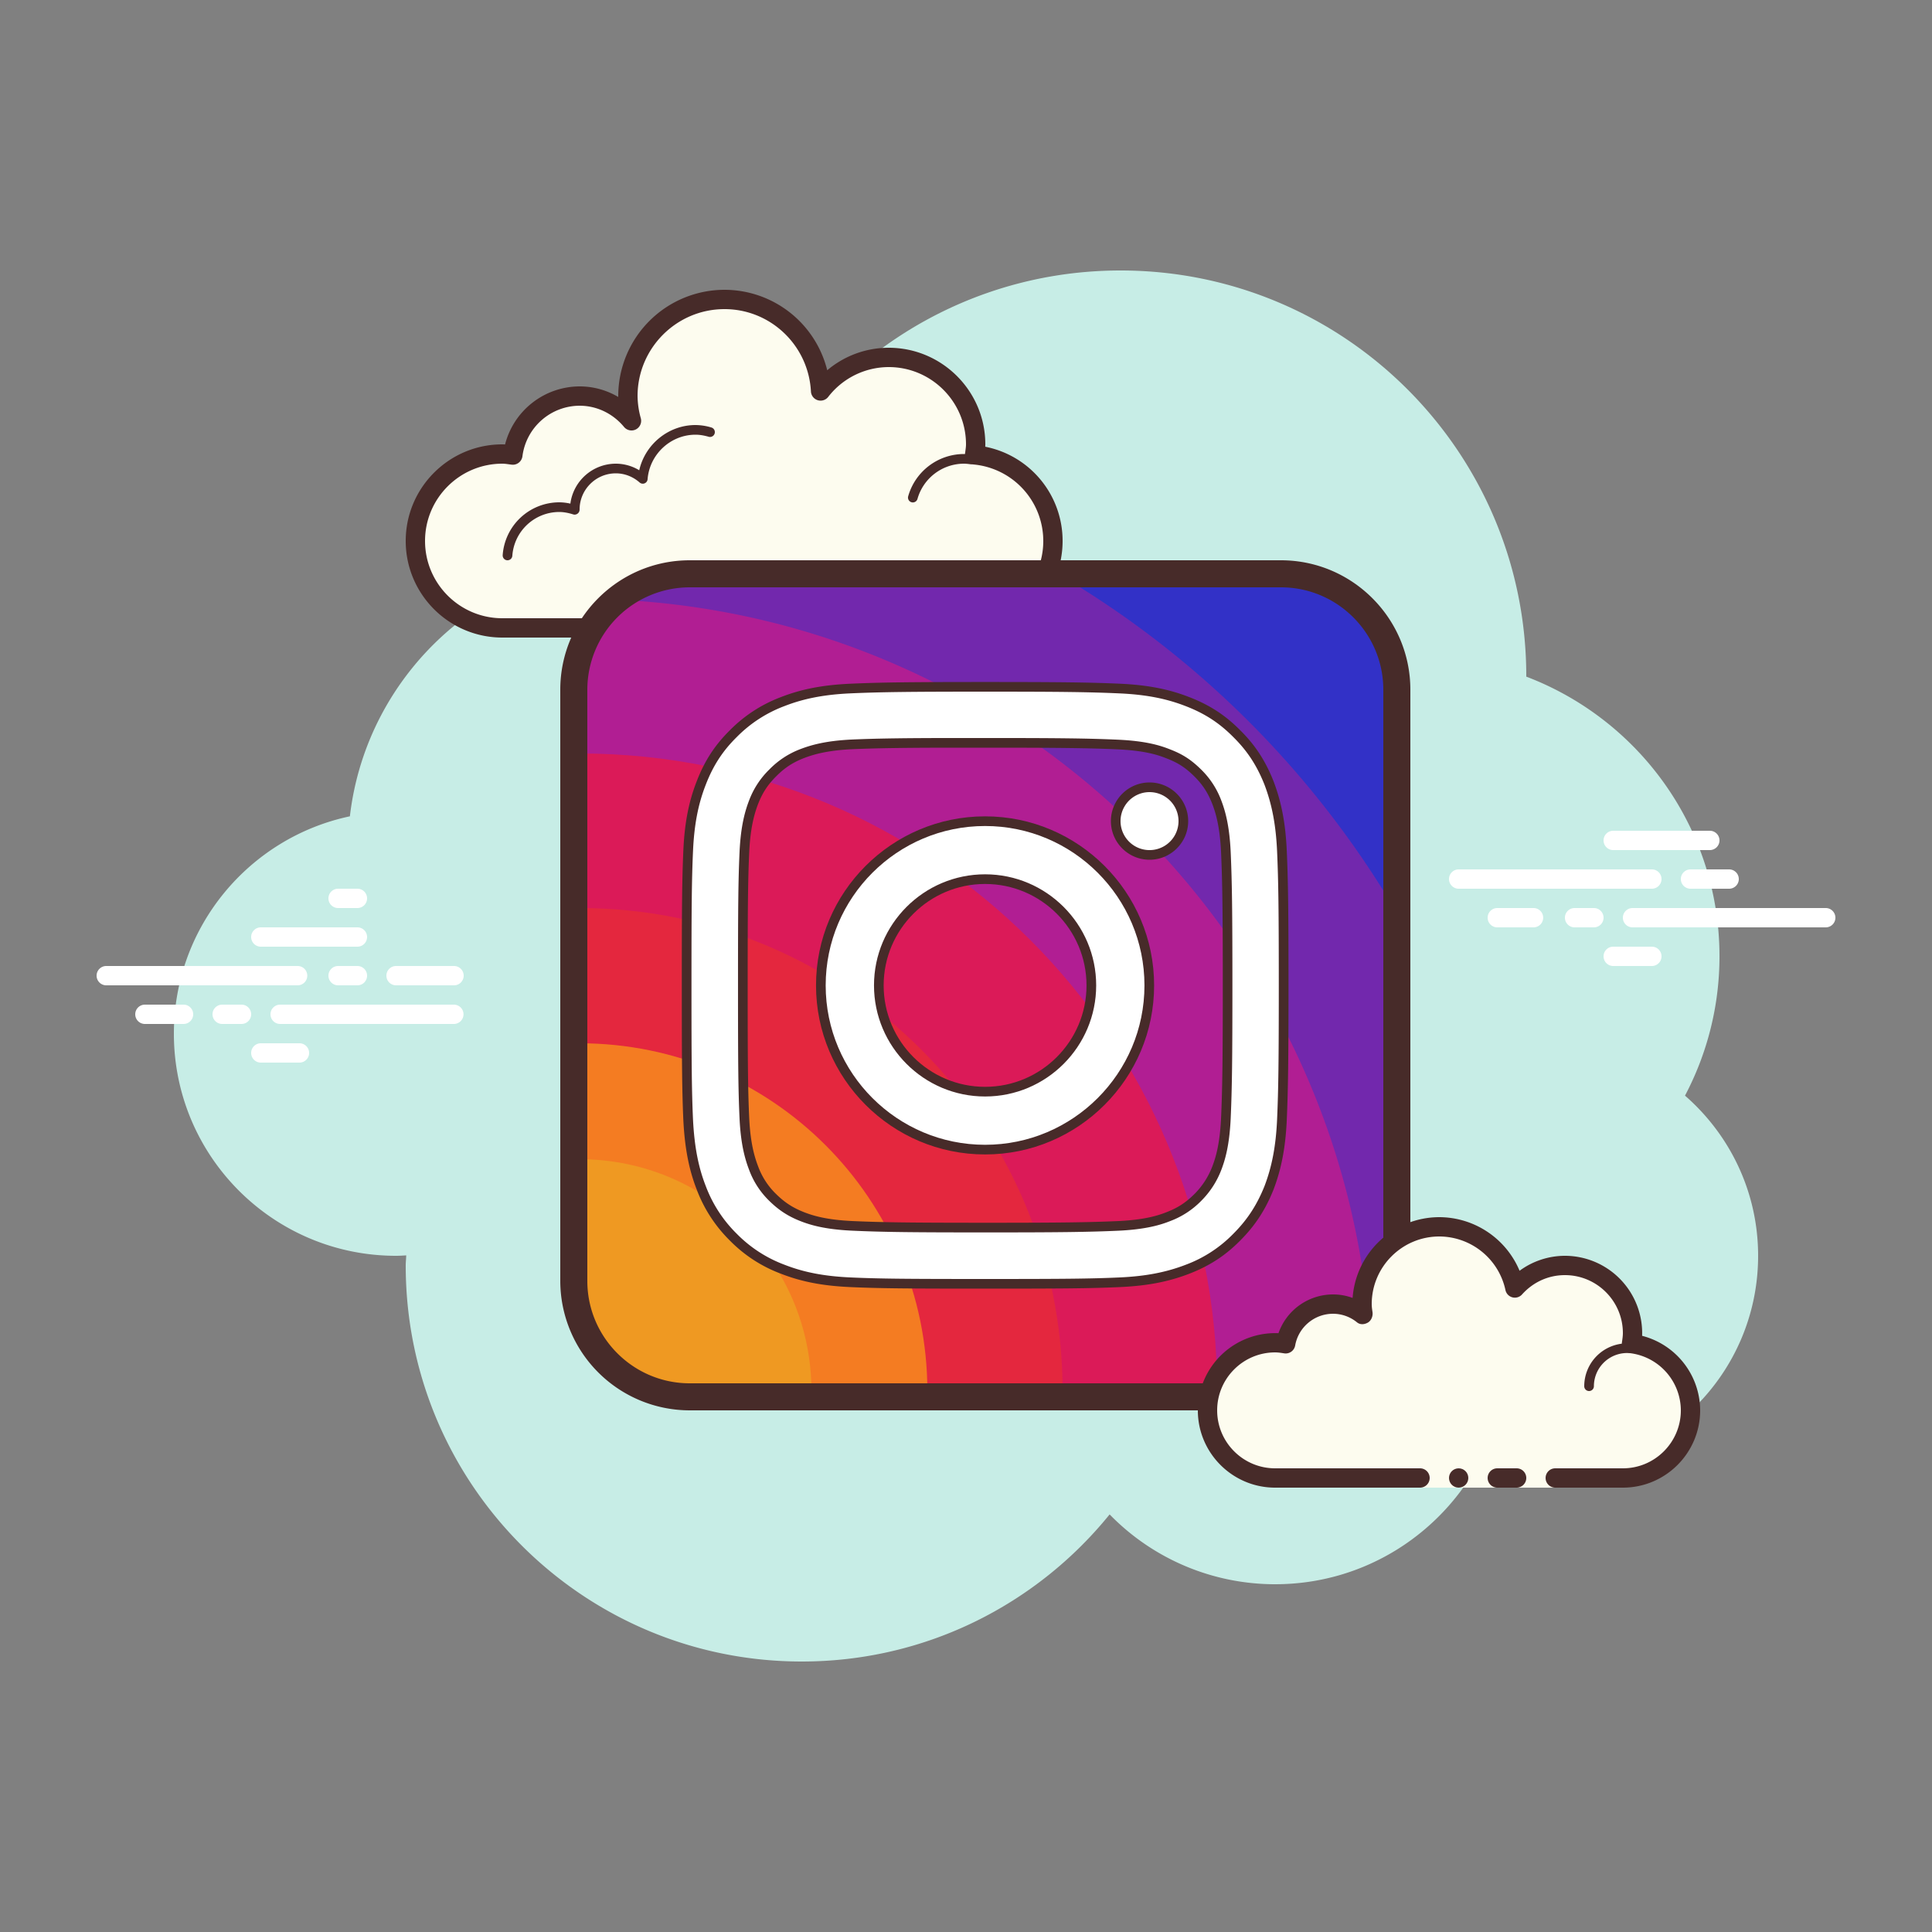 <svg xmlns="http://www.w3.org/2000/svg" width="100" height="100"><rect width="100%" height="100%" fill="#808080" stroke="none"/><path fill="#c7ede6" d="M87.215 56.71A15.423 15.423 0 0 0 89 49.5c0-6.621-4.159-12.257-10.001-14.478L79 35c0-11.598-9.402-21-21-21-9.784 0-17.981 6.701-20.313 15.757A14.982 14.982 0 0 0 33 29c-7.692 0-14.023 5.793-14.89 13.252C12.906 43.353 9 47.969 9 53.5 9 59.851 14.149 65 20.5 65c.177 0 .352-.012.526-.022-.004.175-.026.346-.026.522C21 76.822 30.178 86 41.5 86c6.437 0 12.175-2.972 15.934-7.614A11.948 11.948 0 0 0 66 82c4.65 0 8.674-2.65 10.666-6.518 1.052.335 2.171.518 3.334.518 6.075 0 11-4.925 11-11 0-3.311-1.47-6.273-3.785-8.29z"/><path fill="#fff" d="M15.405 51H5.5a.5.5 0 0 1 0-1h9.905a.5.5 0 0 1 0 1zM18.5 51h-1a.5.5 0 0 1 0-1h1a.5.5 0 0 1 0 1zM23.491 53H14.5a.5.5 0 0 1 0-1h8.991a.5.5 0 0 1 0 1zM12.5 53h-1a.5.5 0 0 1 0-1h1a.5.5 0 0 1 0 1zM9.5 53h-2a.5.5 0 0 1 0-1h2a.5.5 0 0 1 0 1zM15.5 55h-2a.5.5 0 0 1 0-1h2a.5.5 0 0 1 0 1zM18.5 46h-1a.5.5 0 0 0 0 1h1a.5.5 0 0 0 0-1zM18.5 48h-5a.5.5 0 0 0 0 1h5a.5.5 0 0 0 0-1zM23.5 50h-3a.5.5 0 0 0 0 1h3a.5.5 0 0 0 0-1zM85.5 46h-10a.5.5 0 0 1 0-1h10a.5.5 0 0 1 0 1zM89.5 46h-2a.5.5 0 0 1 0-1h2a.5.5 0 0 1 0 1zM94.5 48h-10a.5.5 0 0 1 0-1h10a.5.5 0 0 1 0 1zM82.5 48h-1a.5.5 0 0 1 0-1h1a.5.5 0 0 1 0 1zM79.375 48H77.5a.5.5 0 0 1 0-1h1.875a.5.5 0 0 1 0 1zM88.5 44h-5a.5.5 0 0 1 0-1h5a.5.5 0 0 1 0 1zM85.5 50h-2a.5.5 0 0 1 0-1h2a.5.5 0 0 1 0 1z"/><path fill="#fdfcef" d="M43.875 32.5H50a4.5 4.5 0 0 0 4.5-4.5c0-2.333-1.782-4.229-4.055-4.455.022-.181.055-.358.055-.545a4.5 4.5 0 0 0-4.5-4.5c-1.438 0-2.703.686-3.527 1.736-.14-2.636-2.302-4.736-4.973-4.736a5 5 0 0 0-5 5c0 .446.077.87.187 1.282A3.477 3.477 0 0 0 30 20.5a3.489 3.489 0 0 0-3.455 3.055c-.181-.022-.358-.055-.545-.055a4.5 4.5 0 0 0 0 9h14.875v.5h3v-.5z"/><path fill="#472b29" d="M37.5 15a5.506 5.506 0 0 0-5.5 5.5v.047A3.933 3.933 0 0 0 30 20a3.998 3.998 0 0 0-3.858 3.005A2.22 2.22 0 0 0 26 23c-2.757 0-5 2.243-5 5s2.243 5 5 5h14.875a.5.5 0 0 0 0-1H26c-2.206 0-4-1.794-4-4s1.794-4 4-4c.117 0 .23.017.343.032l.141.019a.502.502 0 0 0 .557-.433A2.996 2.996 0 0 1 30 21c.885 0 1.723.401 2.301 1.1a.503.503 0 0 0 .614.126.5.5 0 0 0 .254-.573A4.45 4.45 0 0 1 33 20.5c0-2.481 2.019-4.5 4.5-4.5 2.381 0 4.347 1.872 4.474 4.263a.5.5 0 0 0 .893.282A3.97 3.97 0 0 1 46 19c2.206 0 4 1.794 4 4 0 .117-.017.23-.032.343l-.019.141a.5.5 0 0 0 .446.558A3.976 3.976 0 0 1 54 28c0 2.206-1.794 4-4 4h-6.125a.5.5 0 0 0 0 1H50c2.757 0 5-2.243 5-5a4.966 4.966 0 0 0-4.003-4.877L51 23c0-2.757-2.243-5-5-5a4.932 4.932 0 0 0-3.183 1.164A5.486 5.486 0 0 0 37.5 15z"/><path fill="#472b29" d="M36 22c-1.403 0-2.609.999-2.913 2.341A2.344 2.344 0 0 0 31.875 24a2.377 2.377 0 0 0-2.353 2.068 2.63 2.63 0 0 0-.585-.068 2.94 2.94 0 0 0-2.918 2.732.252.252 0 0 0 .232.268h.018a.25.25 0 0 0 .249-.232 2.44 2.44 0 0 1 2.419-2.268c.229 0 .47.042.738.127.022.007.045.01.067.01a.26.26 0 0 0 .258-.262c0-1.034.841-1.875 1.875-1.875.447 0 .885.168 1.231.473a.252.252 0 0 0 .165.063.231.231 0 0 0 .093-.019.247.247 0 0 0 .155-.212C33.623 23.512 34.712 22.5 36 22.5c.208 0 .425.034.682.107a.25.25 0 0 0 .137-.481A2.94 2.94 0 0 0 36 22zM49.883 23.5a3.007 3.007 0 0 0-2.874 2.182.25.25 0 1 0 .481.136A2.505 2.505 0 0 1 49.883 24c.117 0 .23.014.342.029a.251.251 0 0 0 .281-.214.249.249 0 0 0-.214-.281 3.063 3.063 0 0 0-.409-.034z"/><path fill="#3231c7" d="M72.3 35.7v30.6c0 3.31-2.69 6-6 6H35.7c-3.31 0-6-2.69-6-6V35.7c0-3.31 2.69-6 6-6h30.6c3.31 0 6 2.69 6 6z"/><path fill="#7228ad" d="M72.3 47.25V66.3c0 3.31-2.69 6-6 6H35.7c-3.31 0-6-2.69-6-6V35.7c0-3.31 2.69-6 6-6h19.05A49.353 49.353 0 0 1 72.3 47.25z"/><path fill="#b11e93" d="M70.96 70.08a6.004 6.004 0 0 1-4.66 2.22H35.7c-3.31 0-6-2.69-6-6V35.7c0-1.88.87-3.56 2.22-4.66 21.11.98 38.06 17.93 39.04 39.04z"/><path fill="#db1a58" d="M63 72v.3H35.7c-3.31 0-6-2.69-6-6V39h.3c18.23 0 33 14.77 33 33z"/><path fill="#e4273e" d="M55 72c0 .1 0 .2-.01.3H35.7c-3.31 0-6-2.69-6-6V47.01c.1-.01.2-.01.3-.01 13.81 0 25 11.19 25 25z"/><path fill="#f47c22" d="M48 72c0 .1 0 .2-.01.3H35.7c-3.31 0-6-2.69-6-6V54.01c.1-.01.2-.01.3-.01 9.94 0 18 8.06 18 18z"/><path fill="#ef9922" d="M42 72c0 .1 0 .2-.01.3H35.7c-3.31 0-6-2.69-6-6v-6.29c.1-.01.2-.01.3-.01 6.63 0 12 5.37 12 12z"/><path fill="#472b29" d="M66.3 73H35.7a6.708 6.708 0 0 1-6.7-6.7V35.7c0-3.694 3.006-6.7 6.7-6.7h30.6c3.694 0 6.7 3.006 6.7 6.7v30.6c0 3.694-3.006 6.7-6.7 6.7zM35.7 30.4a5.305 5.305 0 0 0-5.3 5.3v30.6c0 2.922 2.377 5.3 5.3 5.3h30.6c2.923 0 5.3-2.377 5.3-5.3V35.7c0-2.922-2.377-5.3-5.3-5.3H35.7z"/><path fill="#fff" d="M50.99 66.5c-3.983 0-5.466-.011-6.98-.08-1.393-.062-2.479-.272-3.52-.68a7.058 7.058 0 0 1-2.57-1.67 7.125 7.125 0 0 1-1.67-2.57c-.396-1.013-.606-2.098-.68-3.52-.069-1.527-.08-3.008-.08-6.98 0-3.965.011-5.443.08-6.97.062-1.393.271-2.479.68-3.52.396-1.027.911-1.82 1.67-2.57a7.138 7.138 0 0 1 2.57-1.67c1.041-.407 2.127-.617 3.52-.68 1.566-.071 3.067-.09 6.98-.09 3.915 0 5.413.019 6.97.09 1.393.063 2.479.272 3.521.68 1.027.396 1.819.911 2.569 1.67.752.743 1.27 1.535 1.681 2.57.399 1.052.606 2.139.67 3.521.07 1.581.09 3.08.09 6.97 0 3.898-.02 5.398-.09 6.98-.063 1.382-.27 2.468-.67 3.52-.41 1.025-.929 1.819-1.681 2.57-.748.757-1.537 1.272-2.56 1.67-1.055.408-2.144.617-3.53.68-1.515.068-2.995.079-6.97.079zm-1.31-28c-2.751 0-4.262.021-5.573.079-1.334.062-2.069.285-2.562.472a4.091 4.091 0 0 0-1.508.987c-.461.46-.746.895-.982 1.499-.188.494-.413 1.23-.476 2.569-.068 1.505-.079 2.893-.079 6.884 0 3.999.011 5.389.079 6.893.062 1.329.286 2.064.474 2.556.239.621.514 1.043.979 1.508.468.459.906.743 1.514.982.476.186 1.195.408 2.56.472 1.559.07 3.038.089 6.886.089 3.855 0 5.337-.02 6.893-.089 1.397-.064 2.134-.301 2.566-.474a4.099 4.099 0 0 0 1.497-.967c.46-.469.746-.908.989-1.516.185-.483.402-1.208.466-2.559.069-1.572.089-3.054.089-6.895 0-3.834-.02-5.313-.089-6.884-.063-1.349-.281-2.074-.464-2.555a4.036 4.036 0 0 0-.979-1.508c-.493-.484-.893-.742-1.53-.985-.461-.184-1.17-.404-2.544-.469-1.534-.07-3.017-.089-6.895-.089H49.68z"/><path fill="#472b29" d="M50.99 35.8c3.909 0 5.405.019 6.956.09 1.359.061 2.415.265 3.428.66.985.38 1.744.873 2.467 1.605.719.71 1.216 1.47 1.608 2.459.389 1.024.59 2.081.652 3.429.07 1.576.089 3.072.089 6.957 0 3.893-.019 5.39-.089 6.966-.062 1.35-.263 2.407-.648 3.42-.396.989-.894 1.751-1.617 2.474a6.693 6.693 0 0 1-2.453 1.6c-1.023.395-2.083.599-3.436.66-1.509.069-2.986.08-6.956.08-3.978 0-5.458-.011-6.967-.08-1.359-.061-2.415-.264-3.426-.66a6.79 6.79 0 0 1-2.465-1.602 6.838 6.838 0 0 1-1.603-2.468c-.384-.981-.587-2.038-.659-3.423-.069-1.522-.08-3.001-.08-6.968 0-3.959.011-5.436.08-6.957.061-1.359.264-2.415.66-3.427.38-.985.873-1.745 1.603-2.465a6.828 6.828 0 0 1 2.467-1.602c1.009-.394 2.065-.598 3.424-.66 1.56-.069 3.057-.088 6.965-.088m0 27.99c3.861 0 5.345-.019 6.907-.089 1.443-.067 2.211-.314 2.658-.493a4.41 4.41 0 0 0 1.609-1.041 4.572 4.572 0 0 0 1.053-1.62c.191-.501.419-1.255.483-2.649.07-1.576.089-3.061.089-6.908 0-3.839-.019-5.322-.089-6.898-.065-1.391-.292-2.145-.483-2.65a4.386 4.386 0 0 0-1.049-1.614c-.518-.509-.96-.794-1.625-1.048-.486-.194-1.225-.425-2.645-.492-1.539-.07-3.024-.089-6.907-.089H49.68c-2.756 0-4.27.021-5.588.079-1.376.064-2.141.296-2.658.493a4.427 4.427 0 0 0-1.609 1.053 4.394 4.394 0 0 0-1.051 1.605c-.197.513-.431 1.28-.495 2.662-.069 1.511-.08 2.901-.08 6.898 0 4.004.01 5.397.08 6.907.064 1.372.297 2.136.493 2.65a4.318 4.318 0 0 0 1.05 1.615c.491.482.973.795 1.613 1.046.496.194 1.247.426 2.656.492 1.564.072 3.047.091 6.899.091m0-28.49c-3.991 0-5.454.021-6.989.09-1.417.064-2.522.279-3.583.693a7.333 7.333 0 0 0-2.639 1.714c-.78.771-1.31 1.585-1.716 2.639-.416 1.062-.63 2.168-.693 3.584-.069 1.537-.08 3.019-.08 6.979 0 3.969.011 5.452.08 6.99.075 1.444.289 2.549.693 3.583a7.334 7.334 0 0 0 1.715 2.639 7.262 7.262 0 0 0 2.639 1.715c1.062.416 2.168.63 3.584.693 1.537.07 3.02.081 6.989.081 3.96 0 5.441-.01 6.979-.081 1.41-.063 2.519-.277 3.594-.693 1.051-.409 1.861-.938 2.629-1.715.771-.771 1.303-1.584 1.726-2.64.409-1.075.619-2.18.684-3.583.068-1.536.09-3 .09-6.989 0-3.979-.021-5.443-.09-6.979-.064-1.402-.274-2.506-.685-3.585-.421-1.062-.953-1.876-1.724-2.637-.771-.78-1.584-1.309-2.639-1.716-1.063-.416-2.169-.629-3.585-.693-1.526-.068-2.987-.089-6.979-.089zm0 27.99c-3.842 0-5.32-.019-6.876-.089-1.336-.062-2.036-.278-2.496-.458-.582-.229-1-.5-1.445-.938a3.818 3.818 0 0 1-.934-1.438c-.182-.476-.399-1.195-.46-2.494-.068-1.492-.079-2.881-.079-6.884 0-3.995.011-5.382.079-6.875.061-1.308.278-2.026.462-2.506.225-.574.497-.99.938-1.43.44-.441.856-.713 1.438-.941.473-.18 1.192-.399 2.499-.459 1.304-.056 2.814-.078 5.564-.078h1.311c3.876 0 5.355.019 6.885.088 1.346.063 2.033.277 2.482.457.612.234.99.478 1.46.94.436.436.708.854.934 1.438.176.463.389 1.17.45 2.493.069 1.557.089 3.036.089 6.875 0 3.847-.02 5.328-.089 6.886-.062 1.322-.273 2.027-.451 2.494a4.07 4.07 0 0 1-.943 1.448c-.445.437-.851.7-1.432.924-.424.169-1.13.396-2.501.459-1.555.069-3.035.088-6.885.088z"/><path fill="#fff" d="M59.5 40.751a1.75 1.75 0 1 0 0 3.5 1.75 1.75 0 0 0 0-3.5z"/><path fill="#472b29" d="M59.5 41a1.5 1.5 0 1 1-.001 3.001A1.5 1.5 0 0 1 59.5 41m0-.5c-1.103.001-2 .898-2 2 0 1.103.897 2 2 2s2-.897 2-2-.897-2-2-2z"/><path fill="#fff" d="M50.988 42.504a8.501 8.501 0 1 0 0 17.002 8.501 8.501 0 0 0 0-17.002zm0 3.001a5.5 5.5 0 1 1 0 11 5.5 5.5 0 0 1 0-11z"/><path fill="#472b29" d="M50.988 59.754c-4.825 0-8.751-3.925-8.751-8.75s3.926-8.75 8.751-8.75c4.824 0 8.749 3.925 8.749 8.75s-3.925 8.75-8.749 8.75zm0-17c-4.55 0-8.251 3.701-8.251 8.25 0 4.549 3.701 8.25 8.251 8.25 4.549 0 8.249-3.701 8.249-8.25 0-4.549-3.7-8.25-8.249-8.25zm0 14c-3.171 0-5.75-2.58-5.75-5.75s2.579-5.75 5.75-5.75 5.75 2.58 5.75 5.75-2.579 5.75-5.75 5.75zm0-11c-2.895 0-5.25 2.355-5.25 5.25s2.355 5.25 5.25 5.25 5.25-2.355 5.25-5.25-2.355-5.25-5.25-5.25z"/><path fill="#fdfcef" d="M80.5 76.5H84a3.5 3.5 0 0 0 3.5-3.5 3.489 3.489 0 0 0-3.055-3.455c.028-.179.055-.358.055-.545a3.5 3.5 0 0 0-3.5-3.5c-1.032 0-1.95.455-2.59 1.165a3.999 3.999 0 0 0-7.91.835c0 .191.03.374.056.558A2.473 2.473 0 0 0 69 67.5a2.496 2.496 0 0 0-2.455 2.055A3.495 3.495 0 0 0 66 69.5a3.5 3.5 0 1 0 0 7h7.5v.5h7v-.5z"/><path fill="#472b29" d="M82.25 72a.25.25 0 0 1-.25-.25 2.22 2.22 0 0 1 2.218-2.218c.034.009.737-.001 1.244.136a.25.25 0 0 1-.13.482c-.444-.12-1.1-.12-1.113-.118A1.72 1.72 0 0 0 82.5 71.75a.25.25 0 0 1-.25.25z"/><circle cx="75.5" cy="76.5" r=".5" fill="#472b29"/><path fill="#472b29" d="M84 77h-3.5a.5.5 0 0 1 0-1H84c1.654 0 3-1.346 3-3a2.996 2.996 0 0 0-2.618-2.959.502.502 0 0 1-.43-.573c.023-.154.048-.308.048-.468 0-1.654-1.346-3-3-3-.85 0-1.638.355-2.219 1a.498.498 0 0 1-.86-.231A3.514 3.514 0 0 0 74.5 64c-1.93 0-3.5 1.57-3.5 3.5 0 .143.021.28.041.418.029.203-.063.438-.242.54-.179.102-.396.118-.556-.01A1.97 1.97 0 0 0 69 68c-.966 0-1.792.691-1.963 1.644a.498.498 0 0 1-.569.405C66.314 70.025 66.16 70 66 70c-1.654 0-3 1.346-3 3s1.346 3 3 3h7.5a.5.5 0 0 1 0 1H66c-2.206 0-4-1.794-4-4a4.004 4.004 0 0 1 4.174-3.994A2.993 2.993 0 0 1 69 67c.349 0 .689.061 1.011.18A4.506 4.506 0 0 1 74.5 63a4.523 4.523 0 0 1 4.153 2.774A3.979 3.979 0 0 1 81 65a4.004 4.004 0 0 1 3.996 4.142A3.999 3.999 0 0 1 88 73c0 2.206-1.794 4-4 4z"/><path fill="#472b29" d="M78.5 76h-1a.5.5 0 0 0 0 1h1a.5.5 0 0 0 0-1z"/></svg>